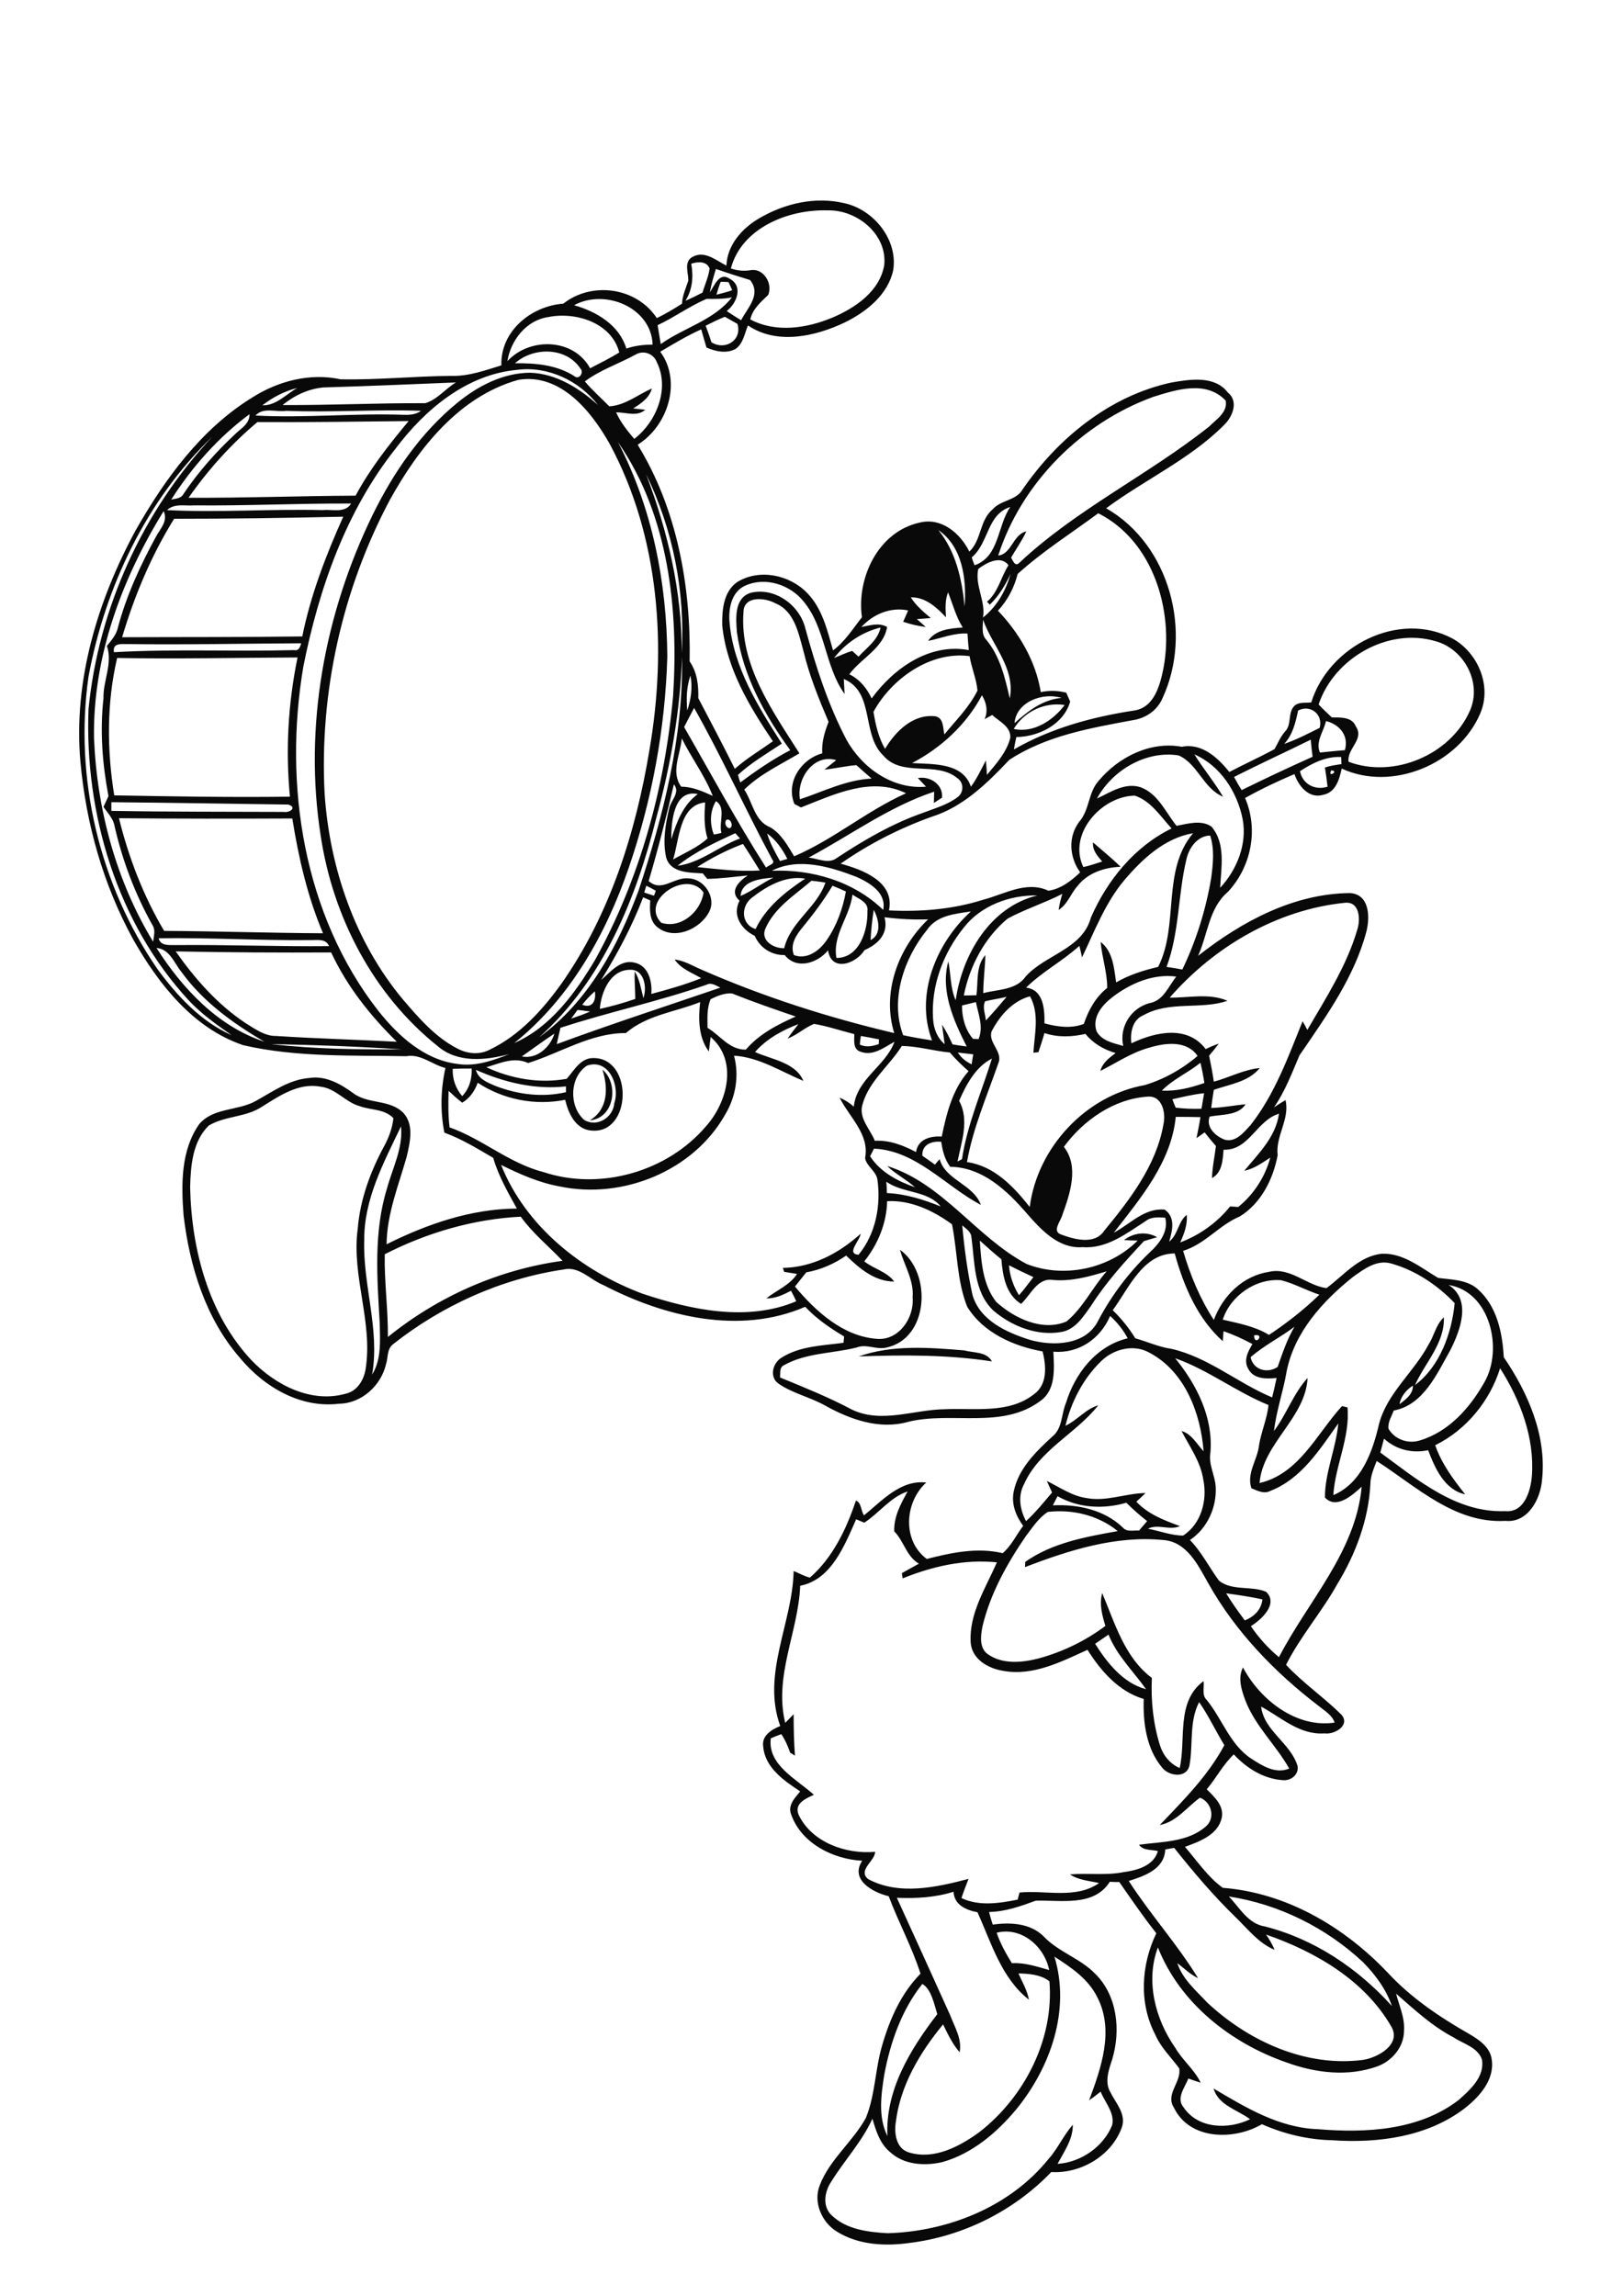 <?xml version="1.0" encoding="utf-8"?>
<!-- Generator: Adobe Illustrator 21.0.2, SVG Export Plug-In . SVG Version: 6.00 Build 0)  -->
<svg version="1.2" baseProfile="tiny" id="Layer_1" xmlns="http://www.w3.org/2000/svg" xmlns:xlink="http://www.w3.org/1999/xlink"
	 x="0px" y="0px" viewBox="0 0 618 874" overflow="scroll" xml:space="preserve">
<path fill="#090909" d="M327,516.4c12.7-4.5,26.8-3.4,40.1-2.3c3.6,1,8.6,0.4,10.6,4.2C360.9,515.7,343.9,515.8,327,516.4
	 M229.4,407.2c6.4,5.4,4.5,18.6-4.8,19.3C231.6,422.3,231.6,414.2,229.4,407.2 M351.2,755.3c-7.9,9.9-12.2,22.3-14.5,34.6
	c-1.2,7.7-2.4,16,1.2,23.3c-0.8-17.5,8.7-33,19-46.4C355.7,763,354.6,757.2,351.2,755.3 M401.5,744.9c6.2,20.3-1.5,42.2-14.5,58.1
	c-7.4,8.9-16.8,16.9-28.1,20.1c-6.8,1.6-14.8,1.1-20.1-3.9c-3.8-3.2-5.3-8.1-6.6-12.6c-4,8.8-10.7,15.9-15.7,24
	c-2.5,3.7-3.5,9.4,0.2,12.8c5.6,5.4,13.9,6.4,21.4,6.8c23-0.7,46.5-10.1,61.1-28.2c3.6-4,5.7-9,9.3-13.1c0.1,5.5-3.3,10.2-5.8,14.9
	c8.9-0.6,17.5-6.5,20.8-14.8c1-4.7-2.8-8.6-4.4-12.7c-1.4,1.1-2.9,2.3-4.4,3.3c4.6-12.3,9.6-26.5,3.2-39.1
	C414.4,753.3,407.8,749,401.5,744.9 M440.9,741.4c-4.8,12.8-1,27.3,6.6,38.2c2.8,4.8,7.3,8.3,9.7,13.3c-1.6-0.5-3.1-1-4.7-1.6
	c-1.3,3.4-4.8,7.5-1.8,11c5.5,8.2,17.1,8.5,25.3,4.5c-4.8-3.6-12.1-5.3-13.9-11.7c12.3,7.3,25,15,39.8,15.5
	c18.2,1.5,38.4,0.5,53.5-11.1c4.4-3.9,10-8.9,8.9-15.4c-1.6-4.7-7.1-6-10.9-8.5c-8.2-4.3-14.9-10.6-21.8-16.6
	c1.2,4.7,3.4,9.2,3,14.2c0,6.1-4.6,11.5-10.2,13.5c-11.2,4-23.5,2.5-34.5-1.5C468.6,777.8,449.3,762.6,440.9,741.4 M379.5,735.8
	c1.4,4.1,3.5,7.9,5.8,11.6c4.9-0.3,9.5,1.3,14.2,2.6C397.7,741,388.9,733.4,379.5,735.8 M467.9,722c4.1,4.2,7.3,10.4,13.7,11.4
	c18.9,4.8,35.5,16,48.4,30.3c-2.2-6.4-6.3-11.9-11-16.7C505,733.9,486.9,724.9,467.9,722 M341.5,722.5c6.8,14.9,13.6,29.8,20.3,44.7
	c1.7,4.5,4.6,9.1,3.6,14.1c-2.7-3.1-4.5-6.9-6.3-10.6c-8.8,10.7-16.3,23.2-18,37.2c-0.7,4.4,0.2,10.3,5.2,11.6
	c9.5,2.8,19-2.3,26.5-7.7c17.3-13.4,28.6-35.4,26.8-57.5c-3.3-2.6-7.8-2.9-11.8-3c1.5,3.3,3.3,6.4,4,10
	c-10.5-8.2-14.3-21.6-19.6-33.3c-4.3-0.8-8.9-2.8-9.1-7.8C356.1,722.4,348.8,722.8,341.5,722.5 M443.7,704.1
	c-0.3,7.5-7.9,10.1-13.9,12c8.2,12.7,18.5,24.1,26.4,37c-3-1.4-5.3-3.8-7.9-5.7c2,6.1,7.1,10.4,11.4,15
	c15.7,14.7,37.6,24.7,59.4,21.8c5.7-0.9,14.7-6,10.6-12.8c-10.2-17.6-28.9-28.4-47.6-34.9c1.2,1.8,2.4,3.7,3.2,5.8
	c-6-2.5-10-7.7-14.5-12.1c-8.6-8.3-16.3-17.4-23.7-26.7C445.9,703.7,444.8,703.9,443.7,704.1 M417,625.8c4.6,7.3,10.7,15,19.4,17.3
	c-4.9-6.9-11.1-12.8-14.3-20.8C420.4,623.5,418.7,624.6,417,625.8 M466.9,606.6c2.2,3.6,4.6,7,7.1,10.3c3.5-1.4,6.3-4.1,6.7-8
	C476.1,607.9,471.5,607.2,466.9,606.6 M390.7,584.7c-7.2,10.5-13.6,21.9-16.6,34.5c-0.7,3.5-1.3,8.3,2.1,10.6
	c5.6,3.9,12.9,3.2,19.2,1.6c9.2-2.5,17.9-6.7,25.5-12.4c-1.2-4-2.4-8.3-1.2-12.5c4.8,11.4,8.5,24.5,18.9,32.3
	c-0.4,8.7,0.5,17.4,3.1,25.7c1.2,3.8,3.8,7,7.5,8.6c2.5-11-1.5-25.3,9.1-33.1c0.3,2.5-0.8,5.4,1.3,7.3c5.8,7.2,8.8,16.9,16.8,22.2
	c4.2,2.7,9.3,6,14.5,3.8c-5-8.9-12.8-16-16.6-25.7c-1.5-4-3.1-8.7-1-12.8c6.5,12.3,20.3,23.2,34.9,21c-1-2.9-3.7-4.4-5.9-6.2
	c-16.8-12.8-31.8-28.3-42.2-46.8c-3.9-6.9-8.1-15.8-17.1-16.5c-18.1-1.8-36,3.9-52.7,10.3c0-0.5,0.1-1.5,0.1-2
	c10.4-7.3,23-9.5,35.2-11.7c-7.3-6-17.2-8.4-26.6-7.3C395.4,577.9,393.2,581.5,390.7,584.7 M400.9,573.1c9.5-0.5,19.6,1.7,26.6,8.4
	c1.6,1.9,4.1,1,6.2,1.2c1-1.2,2.1-2.4,3.1-3.6c-2.8-2.2-5.4-4.5-7.9-7c-8.7,2.5-18.2,2.1-26.2-2.5
	C402.1,570.8,401.5,571.9,400.9,573.1 M329.1,579.7c-0.8-0.3-2.3-1-3.1-1.3c-4.4,9.9-9.4,23-21.3,25.3c-0.7,17.5-10.1,34.4-5.7,52.2
	c1.1-1.1,2.1-2.2,3.2-3.3c0,5.3,0.1,10.5,0.5,15.8c-0.5-0.3-1.3-0.9-1.8-1.1c-0.9-2.5-1.9-4.9-3.4-7.1c-1.3,0.5-2.7,1-4,1.6
	c-1.3,10.2,10,15.6,16.4,21.5c-3.1,1.4-7.6,3.3-5.8,7.6c5,10.5,18,15.1,29.1,14.1c0.1,3.4-6.8,7-2.6,10.4c11.8,6.3,26,3.1,38.2-0.1
	c-0.9,2.4-1.9,4.8-2.7,7.3c6.7,3.2,14.3,2,21.4,0.6c0.2-0.7,0.5-2,0.7-2.7c10-1,21.4,2.6,30.3-3.6c-3.8-0.9-7.8-1.1-11.1-3.3
	c6.9-0.6,13.8,0.5,20.6-0.9c5.1-0.7,11.3-2.4,12.9-8c-2.5-0.6-5.6-0.1-7.2-2.4c8.7-1.2,18.6-0.9,25.5-7c3.7-3.2,2.1-9.3-2.3-10.9
	c-5,3.6-8.9,9.2-15.3,10.4c9-9.4,18.4-18.8,24.6-30.4c-3.3-5.4-6-11.2-9.6-16.4c-3.9,7.5-2.2,16.2-3.7,24.2c-1.2,5-8,4-10.5,0.6
	c-5.9-7.1-7.2-17-6.9-26c-9.5-2.8-16.3-10.6-21.4-18.7c-10,4.5-20.7,10.1-32.1,8c-5.7-0.9-12-4.4-12.4-10.9
	c-0.6-11,5.7-20.6,10-30.4c-12.3-1.3-24.5,1.5-35.9,6.1c-0.1-0.5-0.2-1.5-0.3-2c2.2-1.2,4.3-2.4,6.5-3.6c-4.8-2.8-5.7-8.6-9.4-12.3
	c-0.2-5.6,2.5-10.5,5.1-15.2C339,570,334.8,576,329.1,579.7 M532.9,534.6c2.3-1.8,5.2-3.8,5.1-7.1
	C535.5,529.1,533.4,531.6,532.9,534.6 M546.5,550.2c2.4,7,6.8,12.9,11.4,18.7c-7.9-1.7-11.5-10-14.1-16.8
	c-6.1,1.3-12.2-0.2-16.8-4.4c-0.5,1.7-0.9,3.5-1.4,5.3c14.1,10.3,28.9,23,47.5,22.3c7.3,0.7,9.7-7.6,10.2-13.3
	c1.1-14.6-4.4-29-12.1-41.1C567.3,533.4,558.3,544.4,546.5,550.2 M447.5,517.1c8.2,10.1,14.5,22.5,13.4,35.9
	c-0.8,4.5,1.7,8.5,2,12.9c0.5,7.9-3.2,16-9.8,20.4c4.5,4.6,7.3,10.4,11.1,15.5c5.1,4,12.3,1.8,17.9,4.2c4.8,4.6-1.8,10.6-5.8,13.1
	c3,4.4,6.6,8.4,10.7,11.8c11-21.3,29.2-40,31.5-64.9c-3.5,3.2-9.7,8.8-14,4.1c0-9.6,4.2-18.6,5.1-28.2c-7,9.8-14,21.1-25.9,25.7
	c-2.4,1.3-4.9-0.1-7.2-1c-1.9-5.8,2.3-10.8,2.9-16.3c0.8-5.2,3.1-10.1,3.6-15.4C470.7,529.9,460,521.5,447.5,517.1 M419.2,518.3
	c-6.8,6.6-11.3,15.4-13.5,24.5c4.5-2.1,7.7-6.4,12.5-7.8c-8.5,10.8-22.5,17-28.3,30.1c-2.4,4.5-1.5,9.7,0.8,14
	c3.6-3.3,6.7-7.1,9.9-10.9c-0.7-1.5-1.3-2.9-2-4.4c4.9,2.4,9.5,5.7,15,6.5c7.6,1.5,15-1.8,22.6-1.9c-1.1,1.1-2.3,2.2-3.5,3.3
	c4.5,4.8,10.6,7.1,16.6,9.3c-4,1.8-8.3-1-12.2,1c4.4,0.8,8.9,2.6,13.4,2.6c6.9-4.4,9.3-13.5,7.7-21.2c-1-6.9-5.2-12.6-8.3-18.6
	c3.9,1.1,5.8,5,8.4,7.7c-1.1-14.4-7.1-30.4-20.6-37.5C431.8,511.6,424,513.5,419.2,518.3 M477.5,508.4
	C477.7,513,482,507.4,477.5,508.4 M476.2,516.7c1,4.9,6.4,6.3,10.3,3.7c1.8-5.2,3.6-10.5,6.4-15.3
	C487.5,509.2,481.3,512.2,476.2,516.7 M551.6,489.2c8.9,5.7,4.4,17.4,0.6,24.9c-5.1,9-10.2,20.8-21.5,22.9c-0.8,2.2-2.3,4.4-2,6.9
	c2.3,4.1,7.5,5.9,11.9,4.5c11.1-3.3,19.2-12.5,24.7-22.3C572.4,513.6,567.5,491.8,551.6,489.2 M465.6,502.4c6,1.4,12.2,2.5,17.6,5.8
	c6.8-4.5,13.3-9.6,19.2-15.3c-4.9-1.6-9.5-4.2-14.5-5.5C478.3,486.5,468.5,493.3,465.6,502.4 M384.2,481.7c0.3,4.1,1.7,8,3.8,11.4
	c2-2.2,3.7-4.6,5.5-6.9C390.4,484.8,387.3,483.3,384.2,481.7 M515.1,486.2c-11.5,9.2-22.3,21.1-25.2,36c-1.3,7.6-3.9,14.9-4.8,22.6
	c4.8-6.4,7.4-14.3,12.8-20.2c-0.8,15.3-17,24.8-18.3,40c15.1-3.5,21.8-18.8,31.4-29.3c0.5,0.1,1.5,0.4,2.1,0.5
	c1,11.5-4.7,22.1-5.4,33.4c10.7-4.5,15-16.6,17.4-27.1c3.1-11.8,13.3-19.7,18.9-30.3c2.1-3.3,2.8-7.6,5.8-10.3
	c0.3,10-7.2,17.3-11,25.8c9.4-7,14-19.7,15.1-31.2c-6.5-6.8-14.8-12.4-23.9-15C524.3,479.3,519.3,483.2,515.1,486.2 M423.7,498.8
	c3.3,3.2,6.2,6.8,8.6,10.7c4.6,1.3,8.9,3.3,13.7,4c14.1,3.2,25.2,13,38.4,18.5c0.6-2.5,1.2-4.9,1.7-7.4c-3.8,0.4-8.8,0.5-10.8-3.5
	c-1.9-3.2-0.1-6.6,1.6-9.4c-3.5-1.9-7.2-3.6-11-4.9c-0.1,1-0.2,2.9-0.3,3.8c-9.7-8.7-14.9-21.1-18.3-33.4
	C435.2,477.2,429.9,490.4,423.7,498.8 M373.1,472.3c0.5,8,1.1,16.9,6.3,23.4c6.9,6.2,17.5,11.3,26.7,7.4c6.3-5.2,9.9-13,15.3-19.1
	c-6.6,2-13.4,3.9-20.4,3.3c-6-1-8.5,5.7-12.2,9.1c-5.8-3.6-7-10.7-7.5-17C378.5,477.2,375.8,474.7,373.1,472.3 M146.5,477.5
	c-0.2,10.5,1.3,21,1.2,31.5c19-15.4,42.2-25.7,66.5-29c-5.3-5.6-11.4-10.5-15.9-16.8C180.3,464.1,162.5,469.3,146.5,477.5
	 M337.8,457.3c-0.2,8.4-3.5,16.4-8.7,22.9c3.6,2.9,8.6,3.9,11.4,7.7c-7.4,0-13.3-5-18.3-9.9c-4.6,3.2-9.7,5.4-15.2,6.4
	c-1.4,1.8-2.9,3.6-4.3,5.4c7.9,9.4,18.2,18.9,31.1,19.9c8.4,0.8,14.4-8,13.7-15.7c0.6-6.6-3.2-12.2-4.8-18.2
	c12.2,8.7,11.1,33.7-5.1,37.2c-3.8,1-7.7-1.5-11.4,0c-9.1,2.3-19.2,2-27.6,6.7c-1.9,0.8-1.4,3-1.6,4.7c9.2,3.8,18.5,7.5,27.3,12.2
	c11.4,5.5,23.7,0,35.6-0.1c11.3-0.5,24.3,1.8,33.8-5.7c5.2-3.7,4.7-10.7,3.3-16.3c-11.1-2-22.6-7.1-28.7-17c-4-10-3.7-21-5.8-31.4
	C355.5,461,346.9,456.8,337.8,457.3 M337.5,449.9c0.1,1.4,0.2,2.9,0.2,4.3c7.1,0.3,14,2.5,20.5,5.1
	C353.1,453.1,343.9,454.4,337.5,449.9 M351.2,440c1.6,1.1,3.2,2.2,4.8,3.4c0.4-0.5,1.3-1.6,1.8-2.1c2.2,8,12.8,9.5,15.7,17.4
	c-13.4-7-24.6-20.7-40.7-21.4c-0.4,0.7-1.1,2.2-1.5,2.9c3.9,6,10.5,9.5,17.1,11.8c-3.3-3-7.4-5-10.6-8.1
	c21.2,6.6,33.9,27.1,53.1,37.3c14.2,5.6,31.5,1.9,42.3-8.9c-1.7,0-3.5-0.1-5.2-0.2c3.6-2.8,8.5-3.4,12.6-1.1c-1.7,0.5-3.3,1-5,1.5
	c-7.3,7.8-14.5,15.7-20.2,24.7c-2.9,4-5.9,9-11.3,9.9c-9.3,1.6-18.9-2.2-25.9-8.2c-7.5-7.2-7-18.3-8.3-27.8
	c-0.1-2.2-2.1-3.3-3.5-4.6c0.8,8.9,2,17.8,3.9,26.5c2.8,9.7,13,14.3,21.9,17.1c8.8,2.5,21.2,2.1,25.9-7.2
	c5.1-9.7,11.8-18.6,19.8-26.2c3.6-3.3,7.1-7.9,5.8-13.1c-2.6-0.2-5.4-0.4-7.5,1.3c-7.3,4.7-14.8,10.6-24,9.9
	c-9,0.7-15.7-6.5-21.1-12.7c-7.6-8.8-16.9-17.7-29.3-17.9c-2.1-2.8-2.9-6.1-3.4-9.5C354.5,434.3,351,435.9,351.2,440 M138.7,472
	c-0.6,17.2,6,34.1,3,51.3c3.6-5.8,3-12.9,2.9-19.4c-1-17.2-2.4-34.9,2.8-51.6c2.1-7.7,6.1-15.2,5.3-23.5
	C146.1,442.6,138.6,456.5,138.7,472 M447.7,425.2c-1.7,17.2-13.4,31-23.6,44.1c6.3-3.3,11.6-9.5,19.4-8.8c4.2,3,2.9,8,1.7,12.2
	c3.4-2.7,3.4-7.7,6.7-10.2c0.3,3.7-1,7.2-2.5,10.5c7.4-2.8,14-7.5,19-13.7c1,0.1,2.1,0.1,3.1,0.2c5.9-4.8,10.2-11.4,12.2-18.8
	c-3.1,2-6.2,4.3-9.9,5c5.4-6.5,12-12.9,13.2-21.7c-8.5,2.5-11.4,14.1-21.1,13.7c-0.3,3.9-0.5,8.7-4.4,10.8c0.1-4.1,1-8.1,1.5-12.2
	c-1.5-1.7-2.9-3.4-4.3-5.2c-1,0.7-2.1,1.5-3.1,2.2c0.5-2.7,1.1-5.3,1.5-8C453.9,425.2,450.8,425.2,447.7,425.2 M405.1,436.6
	c5.9,7.6,2.3,17.9-0.6,26c-0.6,2.3-4.1,6.2-0.4,7.4c5.1,1.9,12.8,4,16.4-1.5c9.8-11.9,19.8-24.9,22.5-40.4c1-4.3-0.4-11.1-6-10.6
	C424.2,418.3,412.5,426.5,405.1,436.6 M446.4,418.5c0.3,0.8,0.9,2.4,1.3,3.2c3.2,0.4,6.5,0.5,9.8,0.4c0.3-2,0.7-4,1-5.9
	C454.4,416.6,450.4,417.6,446.4,418.5 M99.5,421.5c-6.1,3.9-13.8,3.3-20,7c-6.2,6-6.9,15.4-7.1,23.5c0.5,23.6,7,48.5,23.5,66
	c9,9.3,22.6,16.3,35.7,12.6c4.4-1,6.9-5.1,7.6-9.3c2.9-17.9-5.4-35.4-3-53.4c0.9-11.2,4.8-21.8,10.1-31.6c1.8-3.3,3.1-6.9,3.5-10.6
	c-3.4-3.6-8.6-3-12.9-4.6c-5.4-1.5-9.1-6.8-14.9-7.4C113.7,412.1,106.2,417.3,99.5,421.5 M181.2,407.3c0.9,3.5,4.4,4.8,7.4,6.1
	c8.5,3.3,18,4.5,26.9,2.4c0-0.5,0-1.6,0-2.2C203.7,414.9,192,412.1,181.2,407.3 M172.4,406.9c-0.2,3.8,1.1,7.5,3.6,10.4
	c2.7-2.8,3.8-6.7,3.6-10.5C177.2,406.8,174.8,406.8,172.4,406.9 M442.4,415.2c5.6,0.3,11-1.1,16.2-2.9c-0.4-2.6-0.9-5.2-1.5-7.7
	C452.4,408.4,446.6,410.9,442.4,415.2 M223.5,405.7c-6.7,4.4-6.9,15.6-1,20.7c4.9,2.9,11-1,11.4-6.4
	C236.2,413.4,231.8,402.8,223.5,405.7 M365.2,419.1c4,7.2,0.9,15.6-0.6,23.1c0.4-0.2,1.3-0.7,1.7-0.9c2-13.3,7.5-25.6,11.4-38.3
	C371.4,406.2,367.9,413,365.2,419.1 M364.7,400.7c1.3,2,3.1,3.5,5.3,4.5c0.1-1,0.4-2.9,0.6-3.8C368.6,401.2,366.6,400.9,364.7,400.7
	 M343.4,398.2c-4.7,7.5-12.4,13.3-14.9,22c-1.8,5.4,2.8,9.5,4.6,14.1c5.6-0.3,10.8,1.7,15.7,4.3c0.7-4.9,5.5-6.2,9.8-5.9
	c1.8-8.8,4.1-18,10.2-24.9c-2.5-2.2-4.9-4.5-7.1-7.1C355.5,400.1,349.5,398.3,343.4,398.2 M103.3,397.5c16.4,1.9,33.1,2.1,49.6,2
	C136.4,398.4,119.8,397.8,103.3,397.5 M327.8,394.4c-0.2,1.1-0.3,2.2-0.4,3.3c2.4,1.1,4.9,0.6,7.2-0.2c0-0.5,0.1-1.4,0.1-1.8
	C332.4,395.2,330.1,394.8,327.8,394.4 M198.7,402.2c5.8,1.1,10.8-3.5,12.4-8.7C206.9,396.3,202.8,399.3,198.7,402.2 M287.5,400.5
	c6.3,2.9,15.4,3.9,18.4,11c-8.6-3.6-16.8-9-26.4-9.6c2,7.5,0.7,15.6-3.3,22.3c-12.1,21.6-39.1,32.5-63,27.5
	c-7.9-1.4-15.3-4.7-22.4-8.2c9.4,23.4,30.6,40.3,53.8,49c18.6,6.2,39.9,10.8,58.6,2.9c-0.6-1.3-1.3-2.7-2-4c-2.9,1.5-6,3-9.4,2.9
	c3.9-3.1,8.9-5,11.7-9.3c-1.6-0.3-3.3-0.5-4.9-0.8c-0.1-0.4-0.4-1.1-0.5-1.5c11.3-0.2,21.4-5.6,29.6-13c-0.2,2.6-5.7,7.6-0.8,8
	c6.5-7.8,8.6-18.7,7.2-28.6c-0.5-3.3-4.1-5-4.7-8.2c1.8-9-6-15.6-9.7-23c2,0.8,3.8,2,5.4,3.4c1.1-10.6,12.1-15.4,15.5-24.7
	c-3.9,2.1-8.2,5.6-12.9,3.8c-3-0.9-2.4-4.3-2.4-6.7c-5.1-1.3-10.1-3-15.3-3.9c-3.6,1.4-6.4,4.2-10.1,5.6c1.3-1.9,2.7-3.7,4.1-5.5
	C297.9,392.2,291.9,395.5,287.5,400.5 M217.5,387.8c2.4-0.8,4.9-1.7,7.2-2.7c-1.6-0.2-3.2-0.5-4.8-0.6
	C219.1,385.6,218.3,386.7,217.5,387.8 M366.3,382.8c0,4.6,1.2,9.2,4.2,12.7c0.5,0,1.6,0.1,2.1,0.1c2-4.7-0.1-9.5-1-14.1
	C369.8,381.9,368.1,382.4,366.3,382.8 M238.3,393.3c-13.2-0.1-25,7.6-37.2,11.4c-5.4-2.5-10.7,0.1-15.9,1.6
	c9.4,4.4,20.3,6.3,30.6,4.4c2.8-3.2,5.3-8,10.2-7.9c15.3,0,14.6,29.3-1,27.6c-5.9-0.6-8.6-6.6-9.8-11.7c-11.5,2.3-23.6-0.1-33.3-6.5
	c-1.1,3.1-3,5.9-5.9,7.6c-1.8-1.4-3.5-2.9-5.2-4.5c-0.1,4.6-0.2,9.3,0.4,13.9c12.5,4.4,22.7,13.7,35.7,17
	c21.6,7.2,47.2-0.1,61.9-17.4c8.2-9.1,12.3-25,1.8-34c-0.2,1.8-0.5,3.7-0.7,5.5c-4-5.4-4-12.5-3.3-18.8
	C257.1,385.3,246.3,386.4,238.3,393.3 M377.6,392.6c-1.5,4.4,4.5,7.8,2.5,12.3c-4.3,12.4-9.6,24.5-11.9,37.5
	c10.4,1.5,17.7,9.3,23.9,17.1c2.9-22.6,21.3-42.4,43.8-46.4c7.3-2.2,14.3-6.1,20.1-11.1c-4.1-6-12.2-5-18.2-3.2
	c-6.8,1.8-12.6,5.8-18.8,8.9c0.8-3.1,3.4-5,5.8-6.8c-4.5-1.3-8.6-3.7-11.5-7.3c-5.1,1.2-10.5,1.4-15.6-0.3c-0.7,2.5-1.5,4.9-2.3,7.3
	c-0.5,0-1.5,0.1-1.9,0.2c0.4-7.1,2.4-14.8-1.3-21.5C385.5,381.1,380.7,386.7,377.6,392.6 M375.1,381.2c-1.1,2.3,0.1,4.9,0.3,7.3
	c2.7-2.9,5.3-5.9,7.9-9C380.6,380.2,377.8,380.5,375.1,381.2 M270.6,380.4c-1.5,3.4-1.2,7.3-1.2,10.9c4.9,2.9,8.3,8.4,14.6,8.3
	c5-5.9,12-9.5,19-12.6c-8.2-2.8-16.3-5.6-24.3-8.8C275.9,378,273,379.2,270.6,380.4 M221.7,382.5c3.9,1.6,5.4-1.7,4.8-5.1
	C224.7,379,223.1,380.7,221.7,382.5 M269,374.9c-18.3,6.4-37.3,10.4-55.6,16.4c-0.5,2-0.9,4.1-1.4,6.2c20.6-7.6,41.5-14.4,62.3-21.5
	C272.6,375.2,270.8,373.9,269,374.9 M423.6,379.6c-3.9,3-7.8,7.6-6.1,12.9c1.9,3.8,6.5,4.6,10.2,5.7c-1.6-7.2,2.9-14.4,10-16.3
	c5.3-0.9,7.2-6.4,10.2-10.1C439.1,370.6,430.4,374.4,423.6,379.6 M228.4,384.1c4.6-1,9.1-2.3,13.5-3.8c0-3.5-0.4-7-0.2-10.5
	c1.9,3.1,2.4,6.8,3.3,10.2c1.4-4,0.4-11-5.1-10.8C232.4,369.2,228.9,377.7,228.4,384.1 M66.9,362.2c7.3,10.4,15.9,20.2,26.6,27.3
	c3.6,2.2,7.3,5,11.7,4.9c15.3,1,30.6,1.4,45.9,2.2c-10.1-9.9-19-21.1-25-34C106.4,362.7,86.6,362.6,66.9,362.2 M59.6,360.9
	c9.8,15.4,23.4,29.9,41.1,35.7c-12-7-23.5-15.3-31.7-26.7C66.3,366.6,64.6,361.3,59.6,360.9 M60.4,357.2c0.8,3.1,4.1,2.5,6.5,2.6
	c19.5-0.2,39,0.6,58.4,0.4c-1.3-3.1-4.8-2.2-7.4-2.3C98.8,358.1,79.6,356.9,60.4,357.2 M353,354c-8.8,10.8-14.2,26.6-9.1,40.1
	c3.6,0.8,7.3,1.4,11,2c-6.6-17.3,1.6-37.2,14.8-49.1C363.6,347.9,356.7,348.5,353,354 M332.7,346.4c-0.6,3.8-1,7.6-1.2,11.5
	C335.9,355.7,334.6,349.9,332.7,346.4 M445.4,379.8c7.3,0.1,15-1.8,22,1.2c-10,3.5-22.1-0.1-32,5.5c-4.2,1.7-5.1,6.6-4.6,10.7
	c9-4.3,21.3-7.1,28.3,2.2c1.6-0.8,3.3-1.5,5-2.1c-1.2,1.6-2.4,3.1-3.7,4.6c0.7,3.3,1.3,6.6,1.8,9.9c5.9-1.6,11.4-4.6,17.5-5.2
	c-4.3,5.3-11.5,6.2-17.5,8.3c-0.4,2.3-0.7,4.6-1,6.9c4.4-0.1,8.7-1,13.1-1.4c-2.8,4.4-9.2,3.8-13.7,4.7c-1.5,4.1,2.3,7.5,5.8,8.8
	c4.2,1.1,7.3-2.9,9.8-5.6c9.2-11.7,14.3-25.9,19.8-39.5c0.5,0.8,1.4,2.5,1.8,3.3c7.1-12.2,15-24.4,19-38.1c1.3-3.9,1-10.9-4.7-10.3
	C486.3,346.3,462.3,360.4,445.4,379.8 M367.1,353c-7.9,9.7-12.7,22.4-11.8,35c0.2,3.6,1.6,7.2,4.4,9.5c-0.3-2.5-0.7-4.9-1-7.4
	c1.6,2.4,2.8,4.9,4,7.5c1.8,0.3,3.6,0.6,5.4,0.8c-5-9.8-10.1-21.3-7-32.4c1,4.9,0.7,10.1,2.8,14.8c2.5-17.3,13-35.5,31.1-39.9
	C384.6,340.7,373.6,344.7,367.1,353 M324.6,340.6c-1,8.4-7.7,15.4-6.1,24.1c8.8,0,12-10.6,11.8-17.8
	C330.8,343.4,326.9,342.2,324.6,340.6 M317,337.2c-3.3,5.5-7.1,10.6-11.2,15.6c-2.5,3-5.1,6.7-3.5,10.8c5,1.9,9.8-1.7,12.5-5.7
	c3.8-5.5,6.1-11.9,7.3-18.5C320.4,338.6,318.7,337.9,317,337.2 M251.8,351.3c7.4,2.4,15-4.1,16.1-11.5
	C261.7,330.7,243.4,342.8,251.8,351.3 M246.1,337.2c-0.3,0.9-0.5,1.7-0.8,2.6c1.2,0.4,2.4,0.8,3.7,1.2c0.2-0.5,0.6-1.4,0.7-1.9
	C248.5,338.4,247.3,337.8,246.1,337.2 M291.5,353.4c-2.1,4.6,3,7.7,7.1,7.6c2.4-10.1,12.5-15.5,15.7-25c-1.8-0.3-3.5-0.5-5.3-0.7
	C302.7,340.7,295,345.5,291.5,353.4 M286,342c-4,3.4-3.7,10,1.7,11.7c4-8.4,11.4-14.2,18.9-19.2C299,333.2,291.7,337.5,286,342
	 M282,341.1c4.4-1.9,8.2-4.9,12.5-7C289.8,334.5,282.4,335.2,282,341.1 M293.9,331.5c15.4-0.6,31.1,4,42.4,14.9
	c1.3-6.5-5-10.2-10-12.5C316.2,330,304.1,326.3,293.9,331.5 M265.5,330.1c7.9,0.8,15.8,1.8,23.8,1.3c-2.1-3.4-4.2-6.8-6.4-10.1
	C276.8,323.6,270.9,326.6,265.5,330.1 M451.7,327.4c-3.2,13.5-2.6,27.6-7.5,40.7c2,0.3,4,0.6,6,1c5.3-11,9-22.9,11-34.9
	c0.7-5.3,1.3-10.9-0.4-16.1C455.8,318.2,452.6,323,451.7,327.4 M292.1,317.3c1.1,3.7,3,7.1,4.9,10.5c0.7-0.2,2.1-0.6,2.8-0.8
	C297.9,323.2,295.5,319.8,292.1,317.3 M428.1,335.1c-7.3,8.7-11.3,19.4-16.1,29.4c-0.2-1.1-0.7-3.3-1-4.4
	c-6.4,5.8-14.1,9.8-20.3,15.9c6.7,0.8,7.1,8.3,7,13.6c4.8,1.3,10.2,2.1,15,0.2c1.8-5.3,4.5-10.2,8.9-13.7c0-6-2-11.6-2.5-17.5
	c4.7,3.6,5.1,10,5.9,15.4c5-2.9,10.5-4.6,16-5.9c8.1-16,1.2-36.5,13.3-50.9C443.4,319.1,435,327,428.1,335.1 M258,329.6
	c8.7-1.1,15.7-7.4,23.8-10.4c-0.5-0.5-1.4-1.5-1.8-2C272.4,320.7,264.6,324.3,258,329.6 M276.5,312.2c-0.7,1.1-0.1,3,1.3,3.1
	C279.6,314.8,278.1,311.1,276.5,312.2 M45.3,311.5c3.7,15,9.3,29.6,17.2,42.9c20.2,0.1,40.4,0.8,60.5,0.9
	c-5.9-13.9-9.3-28.7-11.7-43.7C89.3,311.7,67.3,311.7,45.3,311.5 M256.3,327.2c4.4-2.5,9.3-4.5,13.1-8c-1.4-4.5-1.2-9.1-0.9-13.7
	C258.6,306.5,258.7,319.8,256.3,327.2 M272.6,305c-2.3,3.9-2.4,8.5-0.8,12.7c0.7-0.1,2.2-0.4,2.9-0.6
	C273.6,313.2,276.6,307.4,272.6,305 M42.4,305.4c0,1.1,0,2.2,0,3.3c21.9,0.4,43.8,0.3,65.6,0.4c2.4,0.4,5.2-1.7,1.8-2.8
	C87.4,306,64.9,305.6,42.4,305.4 M412.5,330.1c2.5-0.5,4.8-1.4,7.2-2.1c-1.8-2.1-3.8-4.3-3.5-7.3c3.5,3.1,7.2,6,10.5,9.3
	c-6.1,0.2-12.5,2.3-16.4,7.3c-2.6,2.9-3.8,7-7.2,9.1c0.3-2.1,0.8-4.1,1.4-6.1c-6.8,3.5-14.1,5.8-20.8,9.4
	c-8.8,7.3-14.5,18.1-16.7,29.3c1.6,0,3.2-0.1,4.8-0.1c0.7-5.1-0.3-11.1,3.4-15.3c-0.1,4.8-0.8,9.6-0.8,14.5
	c5.6-1.5,12.6-1.1,16.2-6.4c7.5-8.3,21.6-10.4,24.8-22.4c6.2-14.2,16.6-27,30.7-33.9c-4.1-4.5-7.9-10.5-14-12.5
	C419.4,303.1,406.5,317.5,412.5,330.1 M255.6,319.5c2-6.4,4.4-13,10.1-17.2C256.4,300.4,255.6,313.1,255.6,319.5 M256.6,298.6
	c-2.9,12.4-6,24.6-9.6,36.8c4.9,4.5,9.7-1.6,15.1-1c6,0.1,10.7,7.2,8,12.6c-3.4,6.8-13.5,11.2-19.9,5.9c-3-2.5-2.8-6.6-2.6-10.1
	c-0.7-0.3-2-0.9-2.7-1.2c-4.2,11-9.8,21.5-16,31.5c3.6-3.1,7.4-8,12.8-6.6c5.3,1.2,6.7,7.3,6.3,11.9c6.4-1.7,12.8-3.5,19-6
	c-3.5-2.1-7.7-3.5-10.1-7.1c3.7,0.4,6.8,2.4,10.1,3.8c23.7,10.4,48.4,18.3,73.5,24.2c-4.8-15.4,1.5-32.4,12.9-43.3
	c-5.6,0.2-11.1-0.1-16.6-0.8c1.7,6.2-2.5,10.3-7.6,12.5c-3.2,5.2-12.6,8.6-13.9,0.1c-4,4.9-12,7.5-16.5,1.8c-5,0.1-9.4-2.7-11.4-7.3
	c-5.1-2.5-8.7-7.8-5.8-13.4c-4.1-3.6-0.2-7.4,3.1-9.6c-5.1,0.5-10.3,1.2-15.4,1.3c-0.6-0.7-1.1-1.4-1.7-2.1c-5-0.3-12.5-0.1-14-6.3
	c-1.3-6.1-0.2-12.5,1.2-18.4C255.3,304.9,259.2,301.7,256.6,298.6 M506.9,293.3C505.3,296.3,510.2,293.5,506.9,293.3 M304.6,304.3
	c9-3,17.6-7.4,27.3-7.9c-2-1.7-3.9-3.4-5.8-5.1c-4.1,0.3-8.1,1.3-12.2,1.7c1.5-1.2,3-2.4,4.5-3.6
	C309.8,286.8,303.2,296.5,304.6,304.3 M495,293.6c1,5,5.8,7.4,10.5,5.9c-0.3-2.5-0.6-4.9-1-7.3c2.1-0.7,4.2-1,6.3-1.3
	c0-0.7-0.1-2-0.1-2.7C505,287.9,499.7,290.5,495,293.6 M417.7,304c5.2-2.4,10.6-6.2,16.6-4.3c6.7,2.5,9.5,9.5,13.7,14.7
	c4.3-0.8,9.4-2.4,13.3,0.3c5.5,6.4,3.7,15.6,3.3,23.3c6.4-6.9,10.3-16.6,8.6-26c-2-10.4-8.5-20.5-18.4-24.8
	c3.4,5.5,7.6,10.5,10.9,16.1c-7.5-3.1-9.6-12.5-16.9-15.7C436.3,285.6,423.5,293.3,417.7,304 M469.9,295.8c0.9,1.7,1.9,3.4,2.9,5
	c8.9-4.4,17.9-8.6,27-12.7c-0.3-2.2-0.5-4.4-0.7-6.5C489.4,286.4,479.5,290.9,469.9,295.8 M259.6,281.1c-0.5,6.1-4.3,12.8-0.2,18.4
	c4.3,0,8.2,1.8,12,3.5C268.4,295.3,263.3,288.6,259.6,281.1 M502.6,286.5c3.2-0.3,6.4-0.7,9.5-0.9c1.6-5.5-2-9.8-7.2-11.1
	C504.1,278.4,500.8,282.3,502.6,286.5 M494.3,270.5c-1,4.6-2,9.1-5.3,12.7c4.7-1.6,9.1-3.9,13.5-6.1
	C503.9,271.9,498.9,268.1,494.3,270.5 M264.3,269.5c-1.3,2.4-2.5,4.8-3.8,7.3c10.3,17.9,20.1,36.1,31.2,53.5c0.8-0.9,3.8-1.4,2.4-3
	C283.8,308.2,275,288.4,264.3,269.5 M386,277.5c7.5,1.7,15-3.2,19.4-9.1C397.7,267.2,390,270.9,386,277.5 M347.3,290.5
	c7.9,0.5,19.3-0.3,22.4,9c2.3-3.1,3.9-6.6,5.7-10c0.2,1.8,0.3,3.7,0.4,5.5c3.6-4.3,7.5-8.6,8.9-14.1c0.3-4.3-4.2-6.2-6.9-8.7
	c-1,0.5-1.9,1.1-2.9,1.6c1.4-3.1,0.7-6.3-1-9.1C368,275.8,358.4,284.7,347.3,290.5 M386.3,275.3c5.1-4.6,10.8-9,17.9-9.6
	C397.2,263.5,387,267.1,386.3,275.3 M261.7,270.5c1.4-4.3,2.1-8.8,1.2-13.3C261.4,261.5,261.3,266,261.7,270.5 M250,311
	c-7.7,31-20.4,62.2-44.7,83.9c18.7-13.6,29.9-34.5,37.8-55.7c9.5-28.7,17.1-58.6,16.6-89.1C259,270.7,255.4,291.1,250,311
	 M44.6,250.5c-4,17.1-3.9,35-1.1,52.3c22.3,0.4,44.6,0.8,66.9,0.5c-1.7-17.7-0.7-35.6,2.9-53C90.4,250.4,67.5,250.9,44.6,250.5
	 M332.6,271c0.8,4.9,1.9,9.8,4.4,14.1c4-6.7,10.7-13.4,19.2-12.4c3.2,0.7,2.8,4.4,3.4,6.9c4.4-5.4,9.5-10.4,12.6-16.7
	c-0.4-4.5-2.3-8.7-3-13.1C354.4,247.8,339.5,258.3,332.6,271 M43.4,248.3c22.8-1.3,45.7-0.2,68.6-0.8c1.8,0.4,2.3-1.3,2.7-2.6
	c-21.9,0.1-43.9,0.6-65.8,0.3C46.6,245.3,42.7,244.5,43.4,248.3 M502.1,268.2c1.6,1.7,3.3,3.3,5,4.9c3.3,0.1,7.7-0.3,9.2,3.5
	c3.3,4.9-3.5,8.4-2.8,13.4c17.2,6.5,38.8-2.6,46.2-19.4c4.7-10.6-2.1-23.5-13.1-26.5C528.6,238.8,508,250.5,502.1,268.2
	 M317.6,250.5c2.3-0.9,4.5-2,6.9-2.7c0.8,0.7,1.6,1.5,2.4,2.2c3.1-3.4,7.4-6.3,8.4-11.1C328.3,240.6,322,244.8,317.6,250.5
	 M374.3,235.9c0,2.5-0.7,5.6,1.2,7.6c5.3,6.3,7.2,14.6,9,22.4C386.7,254.4,377.8,245.8,374.3,235.9 M283.1,233
	c-1.5,20.1,11,37.6,21.3,53.8c-7.2,4.3-15,7.9-21,13.8c3.2,4.8,3.9,12,9.8,14.3c4.3,2.5,6.7,7,9.2,11.1c15-6.4,27.6-17.3,42.6-24
	c-13.3-6.5-27.5,0.5-40,5.4c-0.6-0.3-1.9-1-2.5-1.3c-3.4-8.2,2.5-17.1,10.6-19.3c-0.3-4.2,0.9-8.1,2.4-12
	c-3.7-8.7-7.3-17.5-9.5-26.7c-1.9-6.8-3.4-15.4-10.7-18.4C291.4,227.5,283.2,226.7,283.1,233 M360.2,235c-3.6-3.8-7.8-7.7-13.4-7.6
	c2,3.2,4.8,5.5,7.6,7.9c-1.8,0.1-3.5,0.3-5.3,0.4c1.2,1,2.3,2,3.4,3c-2.9-0.4-5.8-1-8.6-2c0.6-1.4,1.3-2.8,1.9-4.3
	c-6.7-1.4-13.3,1.4-17.8,6.3c3.3-0.6,6.7-1.8,9.8,0c-1.4,8.1-9.8,11.8-14.4,18c3.9,1.9,6.7,5.3,8.5,9.2c8.4-11.5,22.1-21.2,37-18.4
	c-0.2-2.1-0.4-4.2-0.5-6.3c-5.2-0.3-10,1.8-15,2.8c2.8-4.3,8.5-4.8,13.2-5.1c-2.6-4.1-3.8-8.9-5.6-13.4
	C359.8,228.5,360,231.8,360.2,235 M283.9,222.9c-5.4,2.3-6.6,8.9-6.1,14.1c1.5,17.1,10.9,32,19.9,46.1c-5.7,3.8-11.6,7.2-16.7,11.9
	c0.2,0.7,0.6,2.2,0.9,2.9c6-4.5,12.3-8.8,19-12.3c-9.7-13.3-18-28.3-20.3-44.9c-0.4-5.2-1.1-13,5.2-15c9.2-2.3,18.8,4.7,20.9,13.7
	c4,14.5,8.6,28.8,15.6,42.2c6,10.8,17.6,19,30.3,17.9c-1-1.1-2.1-2.2-3.1-3.3c4.6-0.8,9.7,2.4,9.2,7.5c-0.8,0.5-2.4,1.5-3.1,2
	c0-1.5,0.1-2.9,0.1-4.3c-17.2,5.7-31.9,16.6-47.8,25.1c3.5,0.3,7.6,2.6,10.8,0.1c10.3-6.8,21.1-13.1,32.9-17.2c4.4-1.7,9.2-3,13-5.9
	c2.4-1.7,2.5-5.5,0-7.2c-8.1-6.8-21.1-0.2-28.3-8.7c-8.4-8.1-3.1-24.1-15-29.1c0.1,1.9,0.2,3.8,0.3,5.7
	c-7.6-10.6-7.2-25.1-15.6-35.2C300.9,222.6,291.5,219.5,283.9,222.9 M372.5,216.6c-1.4,6.2,2.9,12.3,1.8,18.5
	c5.3-4.2,8.7-10.2,10.5-16.6c-2,4.3-4.5,8.4-7.9,11.7c-0.4-0.4-0.7-0.8-1.1-1.1c4.3-3.6,5.3-9.4,8.2-13.9
	C381.1,211.2,375.5,214.3,372.5,216.6 M357.3,201.8c6.7,8.2,9,18.8,10,29.1C368.1,220.5,366.5,208.1,357.3,201.8 M66.3,197.5
	c-8.7,14-15.1,29.3-19.8,45.1c22.9-0.1,45.7,0,68.6-0.3c3.2-15.8,9-30.9,15.6-45.6C109.2,197.2,87.8,197.5,66.3,197.5 M387.5,218.5
	c-1.3,5.2-3.8,10-7.5,14c8.1,8.5,14.4,19.2,16.3,31c3.2-0.7,6.5-0.6,9.7,0.2c0.5,1.1,1,2.3,1.5,3.4c-2.5,8.7-12,13.4-20.5,13.5
	c-0.3,1.5-0.7,3.1-0.9,4.7c14.1-8.1,29.9-12.4,45.8-14.8c7.8-1.2,9.9-10,11.2-16.5c3.9-21.8-4.1-48.1-24.9-58.6
	C407.9,203,397,209.9,387.5,218.5 M35.8,281c1.1,27.1,8.4,54.3,22.5,77.5c0.3-2.2,1-4.5-0.3-6.4c-6.6-11.8-11.4-24.5-14.4-37.7
	c-0.5-2.8-2.6-4.9-4.2-7.2c0.6-1.4,1.3-2.7,1.9-4.1c-2.3-12.2-3.3-24.8-1.9-37.2c-0.2-6.7,3.6-13.3,1.3-20c1.7-2.1,3.6-4.2,4.2-7
	c3.2-12.1,8.5-23.6,14.5-34.6c1.6-3,4.7-6,2.9-9.7C46.3,220.5,35.3,250.3,35.8,281 M370,212.2c0.3,1,0.7,2,1.1,3
	c9.5-3.3,8.6-15,13.6-22.2C375.7,195.9,376.6,206.7,370,212.2 M63.6,194.2c19.7,1,39.6-0.5,59.3,0c3.6-0.4,8.5,1.3,10.8-2.5
	c-19.9-0.1-39.9,0.9-59.8,0.7C70.5,192.7,66.5,191.5,63.6,194.2 M246,180.5c8.3,21.8,13.7,44.8,13.6,68.2
	C260.9,225.3,256.3,201.6,246,180.5 M235.3,168.3c13.1,25.1,18.6,53.5,18.8,81.7c-0.8,27.3-5.8,54.5-14.7,80.4
	c-8.7,25.3-22.4,49.8-43.6,66.7c13.8-6,23.2-19,30.7-31.5c17.1-30.8,26.6-65.6,29.8-100.6C258.4,231.9,254.7,196.3,235.3,168.3
	 M33.7,257.6C28.2,296.2,37.9,336.9,60,369c7.5,10.2,16.5,19.9,28.2,25.1c-5.7-4-11.4-8-16.2-13.1C44.6,351.4,32.2,309.9,33.7,270
	c3.8-38.5,20.7-75.6,47.2-103.8C55.7,190.4,40,223.6,33.7,257.6 M98,160.7c-10,8.4-18.8,18.2-26.2,28.8c21.2,0.1,42.4-0.7,63.6-0.8
	c5.5-10.3,12.8-19.5,20.2-28.4C136.4,160.5,117.2,160.8,98,160.7 M65.2,190.2c1.7-0.4,3.8-0.4,4.7-2.2c5.6-8.3,12.2-15.8,19.5-22.6
	c2.3-2.3,5.7-4,5.6-7.7C83.2,166.4,73.1,177.8,65.2,190.2 M97.3,158.2c18.6,1,37.1-0.9,55.7-0.3c2.5,0.1,5.2,0.1,7.3-1.5
	c-17.1-0.6-34.2,0.7-51.3,0C105.2,157,100.2,154.9,97.3,158.2 M439.1,151.1c-27.2,9.9-50.1,32.7-59,60.4c5.2-0.6,5.5-8,10.7-9.2
	c-1.6,3.5-3.9,6.7-5.8,10c0.7,1.1,1.5,3.6,3.1,2c21.7-20.4,49-33.4,72.3-51.9c2.7-2.7,7.2-5.5,6.3-9.9
	C459.3,144.7,448,148.3,439.1,151.1 M99.9,154.3c5.2,0.2,9-4.2,13.3-6.6C108.3,148.9,103.8,151.3,99.9,154.3 M123.2,147.5
	c-5.8,0.5-11.2,3.1-15.6,6.7c18.1,0.1,36.2-0.8,54.3-0.7c4.5-1.3,7.7-5.5,11.7-7.9C156.8,146.3,140,147,123.2,147.5 M197.4,144.6
	c-22.6,6.3-38.1,26.1-49,45.8c-18.1,34.1-26.8,73.2-24.8,111.7c1.9,28.3,11.6,56.6,29.9,78.5c6,7,12.2,14.2,20.5,18.5
	c3.8,2.1,8.6,2.6,12.5,0.5c11.3-5.4,20-15,27.2-25c18.5-26.3,28.4-57.7,33.6-89.1c6.7-39,3.9-81.2-15.2-116.6
	C225.1,156.5,213.4,142,197.4,144.6 M150.7,170.7c-19,23.9-29.3,53.5-35.2,83.1c-7.6,45,0,94.5,28.6,131.1
	c7.5,9.4,17.4,18.5,29.8,20.1c6.9,1.2,13.7-1.2,20-3.7c-9,2.4-19.6,3.5-27.2-3c-24.6-19.6-40-49.3-44.6-80.2
	c-6.5-41.4,1.5-84.6,19.8-122.1c7.9-16.1,18.3-31.3,32.3-42.7c7.8-6.4,17.5-11.4,27.8-11.4c9.9,0.4,18.6,5.9,25.7,12.3
	c-7.1-9.2-19-14.9-30.7-13.4C177.8,142.5,161.9,155.8,150.7,170.7 M242,135c-6.4,3.5-13.4,5.8-19.3,10.2c2.8,3.4,6.2,6.3,9.3,9.5
	c6.1-0.4,10.8-4.4,16.2-6.8c-0.9,3.6-4.1,5.7-7.1,7.6c1.2,0.1,3.5,0.4,4.6,0.5c-3.2,2.8-7.3,0.9-11.1,1c1.7,3.8,4.3,7,6.9,10.1
	c8.5-6.5,13.6-19.2,8.6-29.2C248.9,134.6,245,133.2,242,135 M196.1,138.3c7.8-0.1,15.9,0.6,22.6,4.9c1.8,1.6,3.8-1.5,2.3-2.9
	C215.5,132,203,132.1,196.1,138.3 M268.7,124c0.8,2.1,1.5,4.1,2.2,6.3c5.2,3.3,11.8-0.8,9.9-7c-1.6-0.9-3.2-1.8-4.8-2.7
	C273.5,121.6,271.1,122.8,268.7,124 M208.8,120.7c-8.4,1.2-14.3,8.8-15.6,16.8c8.5-9.2,25.2-8.8,31.5,2.7c3.7-1.9,7.5-3.8,11.1-6
	C232.9,122.8,219.1,118.6,208.8,120.7 M218.6,116.2c8.5,2.4,17.2,7.5,19.9,16.5c3.2-1.1,6.6-1.5,10-1.5
	C248,117,230.3,109.8,218.6,116.2 M269,113.8c-6.5,2.8-12.2,7-18.6,10c0.4,2.4,0.8,4.8,1.2,7.2c8.8-6.3,20.2-9,27.1-17.8
	C275.5,113.9,272.2,113.8,269,113.8 M274.4,107.3c-0.6,1.6-1.1,3.2-1.6,4.9c2-0.5,4-1,6-1.7c-0.3-0.8-1-2.3-1.4-3.1
	C276.5,107.3,275.5,107.3,274.4,107.3 M270.3,111.3c1.7-2.5,3.6-7.9,7.5-5.2c5.4,2.8,2.7,9.5-1.1,12.3c1.8,1.2,3.6,2.4,5.5,3.5
	c2.5-4.8,7.8-9.8,3.4-15.3c-4.3-1.3-8.7-2.7-13-4.2C271.7,105.4,270.8,108.3,270.3,111.3 M263.2,100.4c0.9,4.9,0.5,9.8-2.2,14.1
	c2.2-0.9,4.3-2,6.5-3.1c0.9-3.1,2.3-6,2.7-9.2C269,99.3,265.7,99.6,263.2,100.4 M278.3,102.2c2.6,0.9,5.2,1.1,7.9,0.6
	c4.8-0.5,8.1,5.4,6.3,9.5c-2.8,2.7-5.9,5.3-6.8,9.3c9.7,5.2,21.5,3.4,31.3-0.7c8.7-3.7,18-10,19.7-20c1.2-11.7-10.4-21.1-21.5-20.8
	C300.3,79.6,282.4,86.7,278.3,102.2 M289.1,83.1c9.7-5.7,21.5-8.4,32.6-5.7c11.1,2.5,20.3,14,18.4,25.5c-2,9.3-10.2,15.8-18.3,19.8
	c-11.3,5.4-25.9,8.7-37,1.2c-1.3,3.1-1.8,7-4.8,9c-3.5,1.8-7.6,0.9-11-0.6c-0.7-2.3-1.3-4.6-2-6.9c-5.4,2.4-10.5,5.5-15.6,8.5
	c8.4,11.4,2.8,28.4-8.6,35.4c15.1,24.6,20.3,54,19.8,82.5c2.9,4.2,3.4,9.1,3.3,14c4.7,8.9,9.4,17.9,13.9,26.9c4.5-4,9.6-7,14.5-10.5
	c-9-13.3-17.7-27.8-19.3-44.2c-0.1-5.8,0.5-12.8,5.7-16.4c8.4-5.2,19.9-2.8,26.6,4.1c5.8,5.9,7.7,14.2,9.9,21.9
	c4.6-3.4,7.5-8.2,11-12.6c-2.1-15,6.2-32.5,21.8-36c8.3-2.2,15.6,3.9,19.1,11c4.7-4.4,3.8-11.9,8.9-16.1c3.1-3.6,9-3.3,11.4-7.6
	c13.4-19.5,33.3-35.7,56.8-40.7c7-1.2,16.3-2.7,21.3,3.8c4.3,3.4,1.8,9.4-1.5,12.5c-13,13-30.1,20.7-44.8,31.6
	c24.3,13.9,33,47.3,21.5,72.2c-2,4.8-6.5,7.8-11.5,8.5c-16.1,3-32.9,5.9-46.9,15.1c-8.3,8.8-17.6,17.9-29.4,21.6
	c-12.3,4.4-24.1,10.4-34.8,17.9c8.3,2.3,20.7,6.8,18.4,17.8c12.1,0.6,24.3-0.4,36-4.1c8-2.1,16.4-7.3,24.7-3.4
	c4.6-0.6,8.8-3.8,12.1-7c-4.1-5.7-4.7-13.4-0.4-19.2c4-4.5,3.4-11.1,7.4-15.6c7.6-9.1,19.7-15.2,31.7-13c7.6-1.5,13.7,4.1,18.1,9.6
	c5.7-3,11.5-5.6,17.2-8.7c1.3-2.3,2.3-4.8,4.1-6.8c2.5-2.6,0.9-7,3.4-9.6c1.7-1.7,4.4-1.1,6.5-1.4c6.6-21.4,33.3-35.2,53.8-24.3
	c9.7,5.4,15.1,18.1,10.5,28.6c-8.2,19.2-33.5,29.8-52.7,20.9c-0.9,4.1-2.3,9.1-7.1,10c-5.4,1.6-9.4-3.4-10.9-7.9
	c-6.4,2.7-12.7,5.7-18.8,9.1c5.2,12.1,2.3,26.3-6.6,35.8c-7.2,6.1-7.6,16.2-11.3,24.3c16.5-13,36.3-23.7,57.8-23.9
	c7.5,0.4,7.7,9.1,6.3,14.6c-4.6,17.5-15.4,32.4-25.5,47.2c-2.9,6.8-5.5,13.7-9.7,19.8c1.4-1,2.9-1.9,4.4-2.8c1.7,7.4-3.9,13.7-3,21
	c-1.7,9.1-6.3,18.3-14.4,23.3c-7.9,3.3-13.3,10.6-21.6,13.1c2.7,9.2,6.4,18.2,11.7,26.3c3.4-9.2,11.1-16.8,21-18.3
	c8.1-1.9,14.3,5.2,21.9,6.2c6.6-4.9,12.4-12.2,21.1-13.1c8.2-0.3,14.8,5.3,21.4,9.2c5.1,0.7,10.8,0.6,15,4.2c7.4,6.5,9.5,16.7,10,26
	c9.2,13.5,16.3,29.7,14.6,46.4c-0.5,7.4-5.3,16.8-14,15.9c-19.3,1.1-33.9-13.1-49-22.8c-1.1,2.9-2.4,5.8-2.4,8.9
	c-0.7,13.5-5.6,26.5-12.6,38c-5.9,10.6-14,19.8-19.5,30.7c6.4,6.9,14.3,12.3,21,18.9c3.7,4.1-2.6,7.8-6.4,7.2
	c-9.4,0.7-16.5-6.1-24.1-10.2c1.1,9.3,11.3,13.9,13.9,22.7c0.5,3.3-2.7,5.7-5.8,5.3c-7.2-0.5-13.7-4.6-18.5-9.8
	c-4.1,3.9-6.7,9-10.3,13.3c2.9,2.9,6.7,6.3,5.7,10.9c-1.5,6.5-8.5,9-14,11c4.6,5.3,8.7,11.5,14.4,15.6c24.3,1.9,46.3,14.9,62.8,32.3
	c8.8,9.5,19.6,16.8,30.8,23.2c3.8,2.2,8.2,5.1,8.8,9.8c1.2,7.6-4.5,14.1-10.1,18.5c-14.2,11-33.1,13.5-50.6,12.3
	c-9.3-0.2-18.4-2.4-26.8-6.1c-10.6,6.2-27.5,6.1-33.5-6.3c-3.4-5.2,3-9.8,2-15c-3.1-4.2-7-7.9-9.1-12.8c-6.3-12-5.4-26.6,0.4-38.6
	c-5-6.3-9.5-12.9-14.1-19.5c-1.2,0-2.4,0-3.6-0.1c-6.1,9.6-18.6,6.9-28.2,7.2c-5.8,2.1-11.6,4.2-17.8,4.3c0.4,1.6,0.9,3.2,1.4,4.8
	c6.6-0.9,14.2-0.6,19.3,4.4c5.6,6,14,8.4,19.7,14.3c8.5,8.3,9.8,21.7,6.5,32.6c-1.3,4-3,8.6-0.7,12.5c2,4.1,6.1,8.3,4.4,13.3
	c-3.8,10.8-15.6,17.8-26.9,17.1c-14.2,14.8-33.6,24.5-54,27c-9.3,1.3-19.4,0.8-27.6-4.3c-5.8-3.5-9.2-11.3-6.5-17.8
	c3.8-9.8,12.5-16.4,17.5-25.5c3.6-8.8,3.5-18.5,6.2-27.6c2.9-10,7.2-19.8,14.6-27.3c-3.2-10.1-8.4-19.6-12.1-29.5
	c-5.9-1.4-14.9-6.2-10.1-13.5c-11.1-0.6-23.1-6.6-27-17.5c-1.5-3.5,1.3-6.4,3.4-8.9c-6.2-4.1-13.5-9.1-14.1-17.2
	c-0.6-4.1,3.3-6.4,6.5-7.7c-7.2-19.8,4.7-39.2,5.1-59c2.1,0.8,4,2,6.2,2.5c8.7-7.6,13.9-18.5,17.5-29.3c2.1,0.6,1.9,4,3.1,5.6
	c6.9-5.6,13.9-13.6,23.7-12.5c-8.3,7.5-9.2,22.2,0.2,29.1c9.4-2.4,19.2-4.5,28.9-2.2c3.3-2.8,5.2-7,7.8-10.4
	c-2.8-3.8-4.6-8.4-3.6-13.1c1.8-8.7,8.4-15.1,14.7-20.9c3.9-3.1,3.4-8.6,5.2-12.8c3.4-11.2,11.6-21.8,23.5-24.6
	c-1.7-3.2-4-6.1-6.7-8.5c-3.7,8.7-12,14.4-21.6,13.6c0.3,6.5,1,14.5-4.9,18.7c-14.6,11-33.9,3.9-50.4,8c-10.9,3.1-22.1-0.9-31.6-6.2
	c-5.7-3.2-12.3-4.6-17.7-8.3c-3.7-2.5-2.3-8,1.2-10c7-4.4,15.5-4.5,23.5-5.6c0-0.6,0.2-1.8,0.2-2.4c-5.3-3.2-10.5-6.7-14.8-11.3
	c-24.9,10.8-53.6,3.8-76.7-8.2c-5.1-2-9.4-7.4-15.3-6c-23.7,3.5-46.3,13.7-65,28.5c-2.3,1.8-1.8,5-2.6,7.5
	c-1.9,8.2-9.3,15-17.9,15.1c-14.7,1.8-28.6-6.4-37.7-17.4c-13.1-15-19.2-34.9-21.5-54.3c-0.9-11.7-1.1-24.8,6-34.8
	c5.3-6.2,14.5-5,21.2-8.6c6.6-3.6,12.9-8.3,20.6-8.9c6.2-1,11.9,2.2,16.7,5.7c5.7,4.4,14.2,2.3,19.3,7.7c4,4.5,2.4,11.1,1.2,16.4
	c-3.1,11-7.6,21.9-7.7,33.5c15.4-7.7,32.2-13.5,49.6-13.6c-3.4-6.2-7-12.4-9-19.3c-6-3.5-12-7.2-18.6-9.6
	c-1.6-8.1-1.4-16.5,0.4-24.6c-5.1-1.3-9.4-5.5-14.9-4.5c-20.7-0.4-41.8,0.5-62.1-4.2c-19-6.4-32.2-23.2-41.8-40.1
	c-11.5-20.9-18.1-44.3-20.2-68c-2.7-30.7,6.6-61.3,21.1-88c11.1-19.5,25-38.6,44.4-50.5c9.9-6.3,22-9.4,33.6-6.9
	c14,0.3,28-1.2,42.1-1.3c6.6,0.2,12.9-2.1,19.1-4c-0.4-13,11.3-22.6,23.6-23.5c10.9-8.6,27.9-6.2,35.6,5.5c3.3-1.6,6.5-3.5,9.6-5.5
	c0.1-3.1,1.5-5.9,2.4-8.8c0-3-1.8-7.2,1.6-9c4.6-2.6,9,1.4,12.9,3.3C276.9,93.4,282.4,87,289.1,83.1"/>
</svg>
